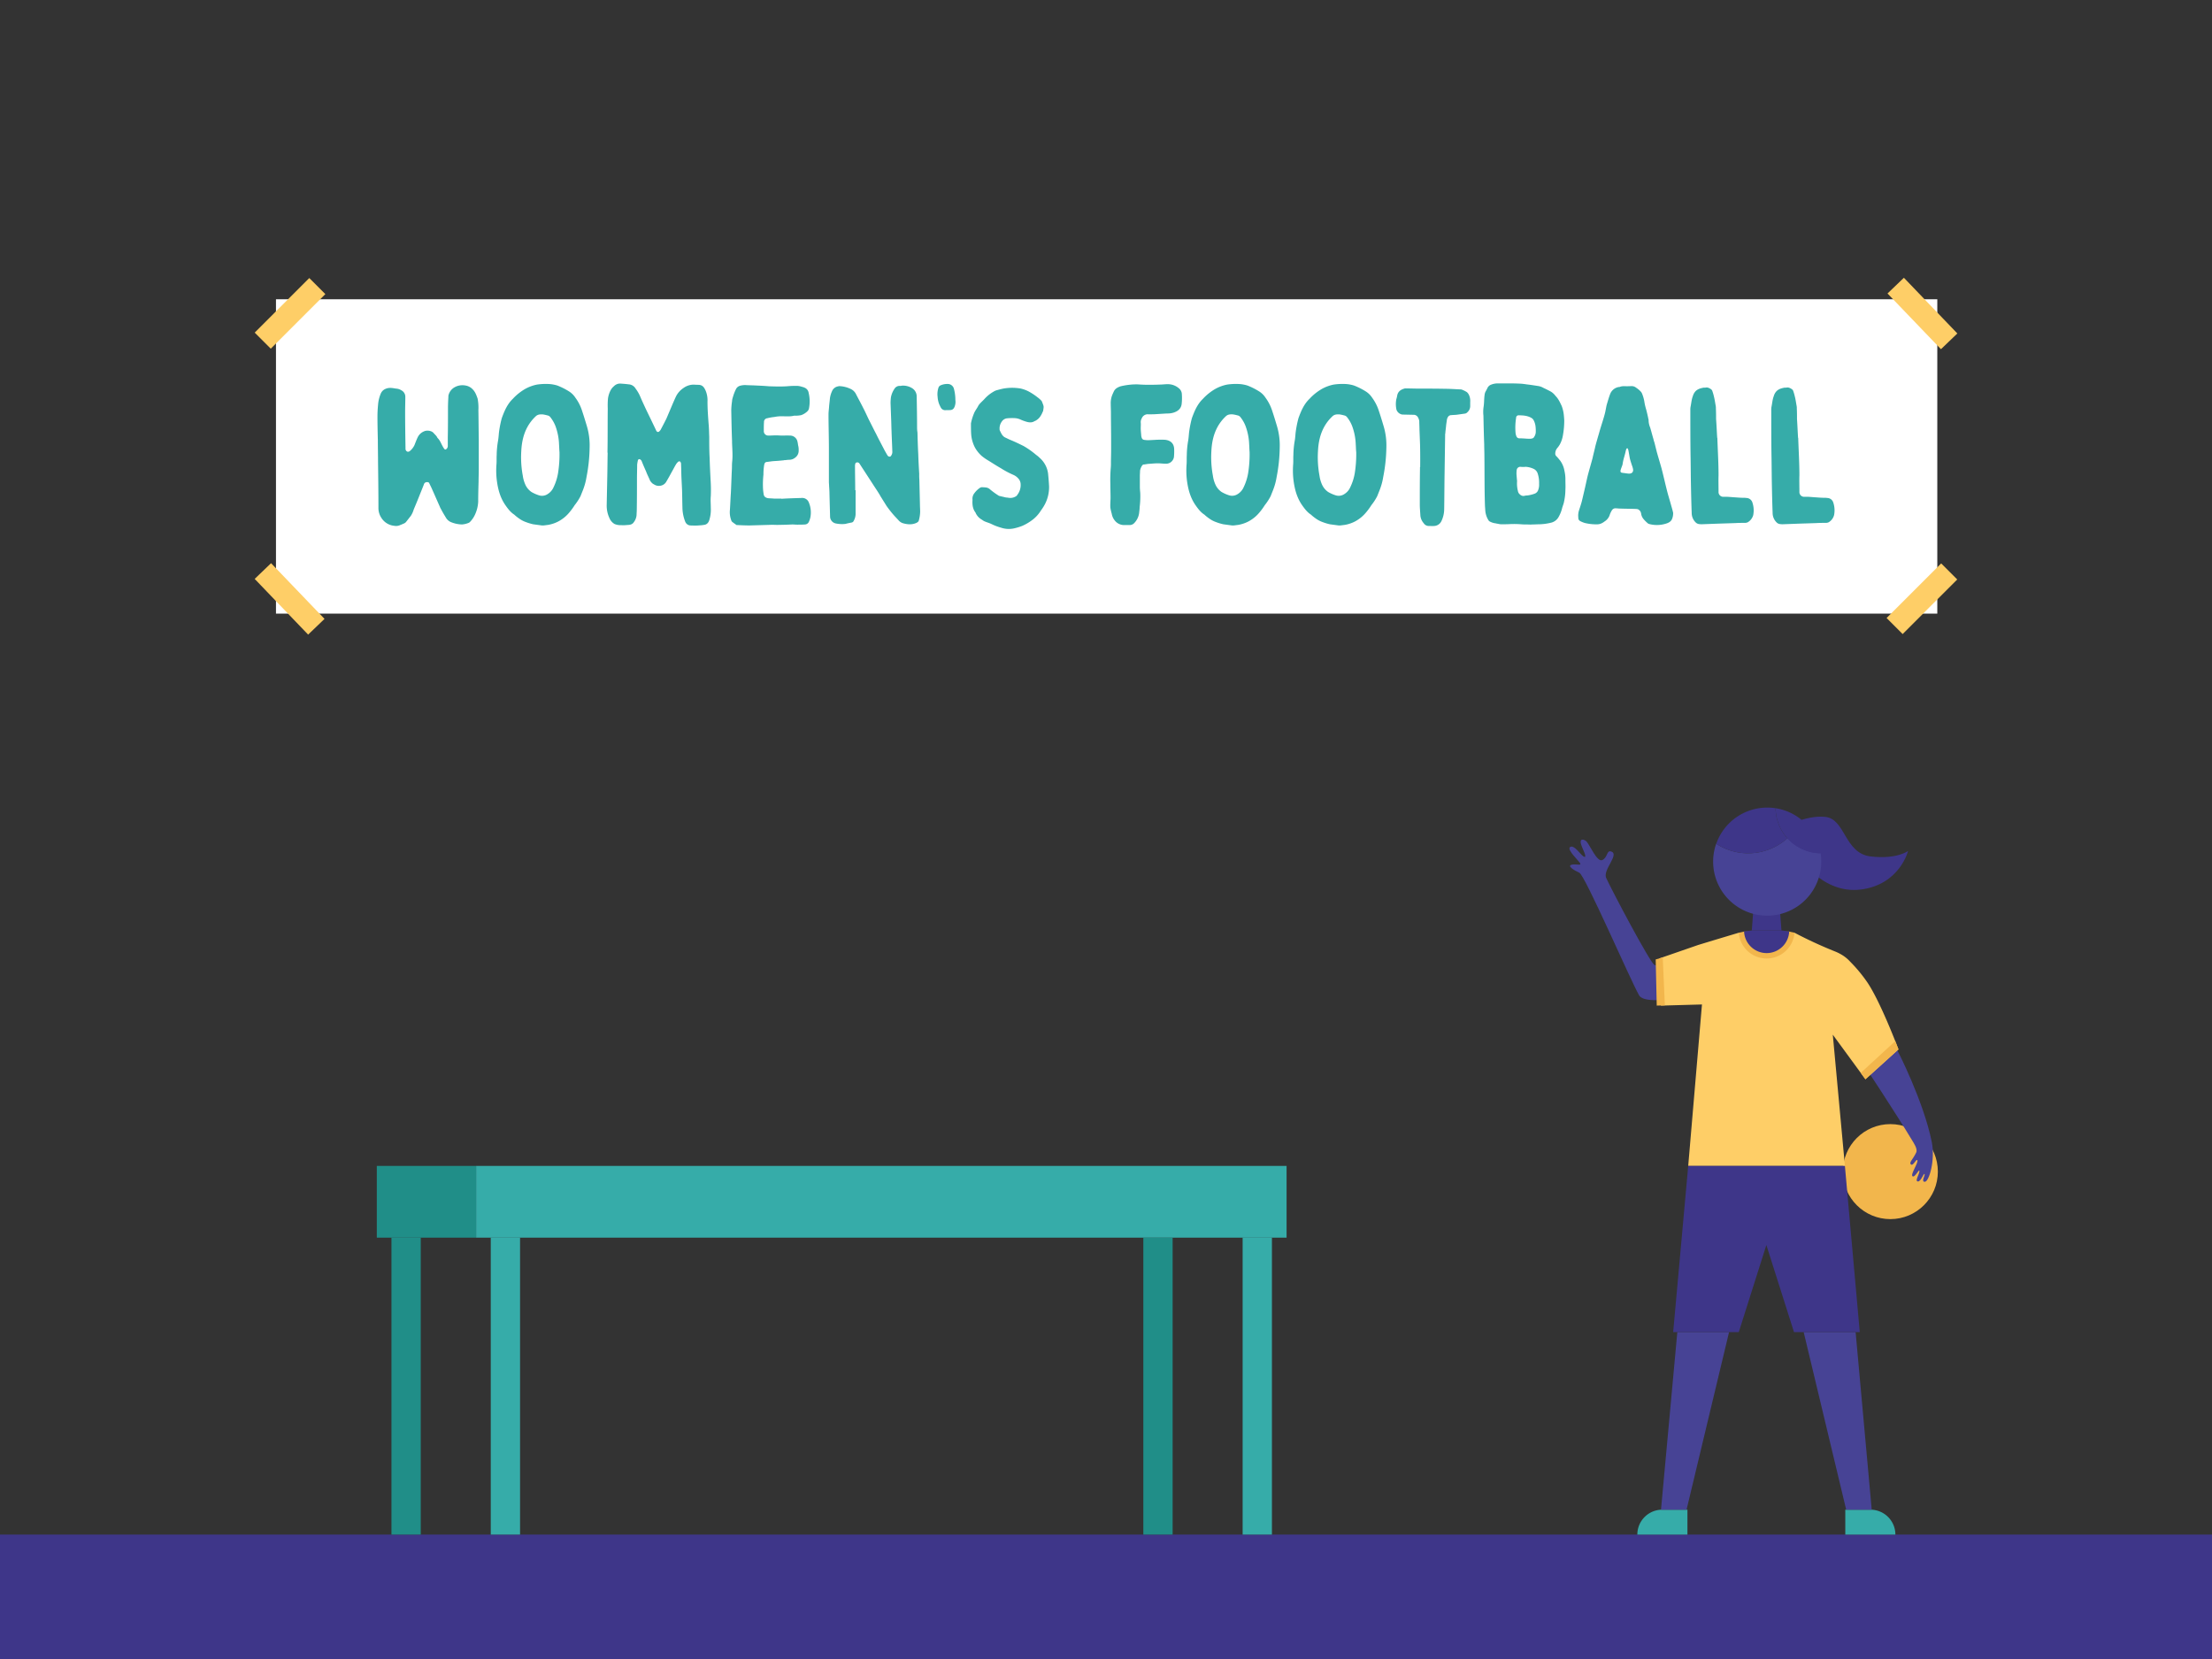 <svg xmlns="http://www.w3.org/2000/svg" viewBox="0 0 1600 1200"><rect x="0" y="0" width="1600" height="1200" fill="#333333" stroke="none"/><defs><style>.cls-1{fill:#3e3689;}.cls-2{fill:#36aca9;}.cls-3{fill:#208e88;}.cls-4{fill:#474395;}.cls-5{fill:#f2b64c;}.cls-6{fill:#fece67;}.cls-7{fill:#fff;}</style></defs><g id="Football_-_Women_s" data-name="Football - Women&apos;s"><rect class="cls-1" y="1110" width="1600" height="90"/><rect class="cls-2" x="354.98" y="895.22" width="21.19" height="214.78"/><rect class="cls-2" x="898.83" y="895.22" width="21.19" height="214.78"/><rect class="cls-2" x="344.38" y="843.34" width="586.24" height="51.88"/><rect class="cls-3" x="283.15" y="895.22" width="21.19" height="214.78"/><rect class="cls-3" x="827" y="895.22" width="21.19" height="214.78"/><rect class="cls-3" x="272.56" y="843.34" width="71.83" height="51.88"/><path class="cls-4" d="M1255.55,680.71s-55.28,19.6-58.85,17.29-31.09-54.54-34.89-62.9c-2.69-5.92,9.89-17.13,3.6-19.2-3.39-1.12-2.4,4.22-6.39,6.19s-9.46-12.2-12-13.9-5.35-1.35-2.5,4.92,2.67,7.61.61,6.19-6.75-8.6-9.46-6.58,7.69,11,7.45,12.22-3.59-.26-6.51.59,1.59,3.85,5.76,5.74,36.44,76.61,43.2,88.63c5.36,9.52,53.2-3.13,53.2-3.13l-4.5,28.11,28.27,1.29-2-65.79-5,.33"/><circle class="cls-5" cx="1367.35" cy="847.46" r="34.36"/><path class="cls-4" d="M1382.89,824.51c-11.37-18.92-34.23-53.54-34.23-53.54s5-8.88,6.83-9.33,16.89-2,16.89-2,18.94,36.66,24.93,66.4c2.65,13.15-2,28.69-5,28.77s.38-4.73-.24-5.61-2.62,5.74-4.91,5.37,1.33-5.41,1.21-7.53-3.25,5.07-5,3.76,5-10.75,3.34-11.74c-.92-.54-3,4.8-4.61,3.09-1.28-1.39,1.49-3.41,3.93-8.48C1387.28,831.08,1384.28,826.82,1382.89,824.51Z"/><path class="cls-6" d="M1228.29,683.54c16-4.88,29.42-8.87,29.42-8.87H1298a312.06,312.06,0,0,0,29.35,13.55,32.94,32.94,0,0,1,6.09,3.19l.25.17a27,27,0,0,1,4.57,4,107.79,107.79,0,0,1,11.46,13.59c9.91,13.63,23.5,49.89,23.5,49.89l-23.9,21.61-23.61-32.26,8.77,94.94H1221.13l9.95-116.79-29.67.83-1.25-34.11Z"/><path class="cls-2" d="M1202.34,1092h18.23a0,0,0,0,1,0,0v18a0,0,0,0,1,0,0h-36.24a0,0,0,0,1,0,0v0A18,18,0,0,1,1202.34,1092Z"/><path class="cls-2" d="M1334.76,1092H1371a0,0,0,0,1,0,0v18a0,0,0,0,1,0,0h-18.23a18,18,0,0,1-18-18v0A0,0,0,0,1,1334.76,1092Z" transform="translate(2705.75 2202) rotate(-180)"/><path class="cls-5" d="M1261.54,673.82l-3.83.85h0a20.2,20.2,0,0,0,40.28,0l-3.83-.84Z"/><polygon class="cls-1" points="1288.58 673.05 1267.12 673.05 1268.73 651.6 1286.96 651.6 1288.58 673.05"/><path class="cls-1" d="M1277.85,689.4a16.34,16.34,0,0,0,16.31-15.57c-2.49-.51-5.58-.78-5.58-.78h-21.46s-3.09.27-5.58.77A16.34,16.34,0,0,0,1277.85,689.4Z"/><polygon class="cls-4" points="1250.68 963.56 1219.93 1092 1201.45 1092 1213.25 963.56 1250.68 963.56"/><polygon class="cls-4" points="1353.87 1092 1335.4 1092 1304.65 963.56 1342.22 963.56 1353.87 1092"/><polygon class="cls-1" points="1334.47 843.33 1221.13 843.33 1210.25 963.56 1257.71 963.56 1277.66 900.56 1297.65 963.56 1345.22 963.56 1334.47 843.33"/><polygon class="cls-5" points="1373.21 759.04 1370.89 753.06 1345.93 776.04 1349.31 780.65 1373.21 759.04"/><polygon class="cls-5" points="1197.61 693.98 1198.36 727.37 1204.24 727.21 1202.71 692.54 1197.61 693.98"/><path class="cls-1" d="M1288.58,599.14s17.1-9.83,31.73-8.27,13.74,26.4,32.81,28.62,27.05-4,27.05-4-6,24.39-34.24,27.93-45.32-24.51-45.32-24.51Z"/><path class="cls-4" d="M1292.9,606.36a33,33,0,0,0,24,10.85,39.76,39.76,0,0,1,.46,6,39.1,39.1,0,1,1-76-12.92,42.32,42.32,0,0,0,51.48-3.95Z"/><path class="cls-1" d="M1292.9,606.36a42.48,42.48,0,0,0,10-13.5,39.12,39.12,0,0,1,14,24.35A33,33,0,0,1,1292.9,606.36Z"/><path class="cls-1" d="M1278.31,584.14a38.51,38.51,0,0,1,6,.46,33,33,0,0,0,8.57,21.76,42.32,42.32,0,0,1-51.48,3.95A39.09,39.09,0,0,1,1278.31,584.14Z"/><path class="cls-1" d="M1292.9,606.36a33,33,0,0,1-8.57-21.76,38.93,38.93,0,0,1,18.6,8.26A42.48,42.48,0,0,1,1292.9,606.36Z"/><rect class="cls-7" x="199.62" y="216.47" width="1201.68" height="227.38"/><rect class="cls-6" x="181.86" y="218.47" width="55.84" height="16.43" transform="translate(-98.84 214.71) rotate(-45)"/><rect class="cls-6" x="1382.29" y="198.76" width="16.43" height="55.84" transform="translate(230.32 1025.97) rotate(-43.82)"/><rect class="cls-6" x="1362.3" y="424.96" width="55.84" height="16.43" transform="translate(100.84 1109.82) rotate(-45)"/><rect class="cls-6" x="201.28" y="405.25" width="16.43" height="55.84" transform="translate(-241.6 265.71) rotate(-43.82)"/><path class="cls-2" d="M346.31,339.34c0,3-.14,5.92-.14,8.88-.14,4.79-.28,9.72-.28,14.79a25.18,25.18,0,0,1-2.68,10,18.88,18.88,0,0,1-3.38,4.65c-.28.14-.43.42-.57.42a15.62,15.62,0,0,1-5.07,1.27,22,22,0,0,1-8-1.69,7.73,7.73,0,0,1-3.81-3.52c-1.41-2.26-2.68-4.51-3.94-6.91-.14-.14-.14-.42-.29-.7-1.83-4.09-3.66-8.32-5.49-12.4-.71-1.7-1.55-3.25-2.26-4.8a1.37,1.37,0,0,0-1.27-.56,2.19,2.19,0,0,0-2.53,1.69c-1.27,3.24-2.68,6.63-3.95,9.87-1.13,2.82-2.25,5.49-3.38,8.17a17.54,17.54,0,0,1-2.11,4.65c-1.27,1.55-2.4,3.1-3.67,4.65a5.41,5.41,0,0,1-2,1.13,8.9,8.9,0,0,1-1.69.7,7,7,0,0,1-4.51.71,12.37,12.37,0,0,1-9.44-5.78,12.79,12.79,0,0,1-2.12-7.33c0-10.85-.14-21.84-.28-32.69,0-5.36-.14-10.71-.14-16.07-.14-5.64-.28-11.41-.28-17.05q0-4.23.42-8.46a25.74,25.74,0,0,1,2.11-8.59,6.33,6.33,0,0,1,3.1-3c2.68-1.27,5.22-.71,7.75-.29a7.77,7.77,0,0,1,3.95,1.27,5.2,5.2,0,0,1,2.82,4.79c0,3.53-.14,7.19-.14,10.71,0,8.88.14,17.76.28,26.5a2.56,2.56,0,0,0,.28,1.41c.71,1.13,1.83,1.41,3.1.28a12.53,12.53,0,0,0,3.1-4.09c.71-1.83,1.41-3.66,2.26-5.49a8.77,8.77,0,0,1,4.79-4.51c1.83-.85,5.36-.57,6.91,1.41,1,1.12,2.11,2,2.67,3.38,1.84,1.69,2.54,3.95,3.67,5.92a12.86,12.86,0,0,0,1.12,1.83c.57.85,1.13.85,1.84.14a2.87,2.87,0,0,0,.84-2.11v-6.06c.14-7.19.14-14.24.14-21.42,0-2.68.14-5.5.29-8.18v-.56a9.1,9.1,0,0,1,4.79-6.34,11.55,11.55,0,0,1,7.47-1.13,9.06,9.06,0,0,1,5.35,2.82c1.83,1.83,2.68,4.23,3.52,6.62a34,34,0,0,1,.57,8.46c.14,6.76.14,13.67.28,21Z"/><path class="cls-2" d="M424.25,345a45.37,45.37,0,0,1-2.68,9.72c-.57,1.41-1.13,2.82-1.69,4.23a39.64,39.64,0,0,1-4.23,6.48,45,45,0,0,1-3.81,5.21,26.38,26.38,0,0,1-8.17,6.63,25.25,25.25,0,0,1-7.19,2.39l-3.38.43h-1l-6.34-.85a35.48,35.48,0,0,1-5.21-1.55,19.4,19.4,0,0,1-4.51-2.25,33.37,33.37,0,0,1-3.67-2.82,3.06,3.06,0,0,0-.7-.57c-2.68-1.83-4.51-4.37-6.34-7-3.53-5.22-5.08-11-5.92-17.2a58,58,0,0,1-.28-12.26c.14-2.11,0-4.37.14-6.48a64.21,64.21,0,0,1,1-10.43c.29-1.69.43-3.52.57-5.21a74.8,74.8,0,0,1,2.11-11c1.83-5.07,3.95-10.14,8-14a37.79,37.79,0,0,1,9-7.19,29.46,29.46,0,0,1,8.46-3.1,42.86,42.86,0,0,1,8.46-.42,24.81,24.81,0,0,1,6.34,1.13,49.49,49.49,0,0,1,8.17,4.09,15,15,0,0,1,4.79,4.65,32.06,32.06,0,0,1,4.79,9.3c1.27,3.8,2.4,7.47,3.53,11.27a48.34,48.34,0,0,1,2,15.36A117.34,117.34,0,0,1,424.25,345Zm-19.88-23.54a42.38,42.38,0,0,0-2.53-13.11,24.88,24.88,0,0,0-3.67-6.48,3.47,3.47,0,0,0-2.25-1.41,27.21,27.21,0,0,0-3.24-.7c-2-.14-3.81,0-5.22,1.41a30.78,30.78,0,0,0-5.92,7.61c-3.1,5.63-4.22,11.69-4.51,17.89a72.49,72.49,0,0,0,1.13,17.48,23.37,23.37,0,0,0,2,6.76,13,13,0,0,0,4.23,4.94,26.14,26.14,0,0,0,5.36,2.39,7.23,7.23,0,0,0,6.34-.84,11,11,0,0,0,4.37-5.08,37.25,37.25,0,0,0,3.24-10.43,87.54,87.54,0,0,0,1-14.79C404.52,325.24,404.52,323.41,404.37,321.44Z"/><path class="cls-2" d="M439.61,295.51a58.66,58.66,0,0,1,.14-7.05,17.65,17.65,0,0,1,2.11-6.48,9.32,9.32,0,0,1,2.12-2.54,6.31,6.31,0,0,1,4.51-2c2.11.14,4.08.28,6.2.56a6.19,6.19,0,0,1,5.07,3.1,27.47,27.47,0,0,1,3.53,6.2c1.26,3,2.67,5.92,4.08,9,2.4,4.94,4.79,9.87,7.19,14.94a2.94,2.94,0,0,0,.42.71,1.21,1.21,0,0,0,1.83.14,7.54,7.54,0,0,0,1-1.13c1.41-2.68,2.82-5.35,4.23-8.17.42-1,.84-2,1.27-3,1.83-4.23,3.52-8.46,5.49-12.69a15.73,15.73,0,0,1,5.64-6.48,12.59,12.59,0,0,1,8-2.39c.85.14,1.7,0,2.54.14a5.32,5.32,0,0,1,1.55.14c2.26.56,3.1,2.39,3.95,4.23a18.41,18.41,0,0,1,1.27,7.75c0,5.49.42,11,.84,16.49.28,2.95.28,5.91.42,8.87,0,5.08,0,10.15.29,15.37.14,5.35.42,10.71.7,16.2a103.61,103.61,0,0,1,.14,11.42c-.28,2.82,0,5.63,0,8.45a25.18,25.18,0,0,1-1,8.6c-.56,2.11-1.83,3.66-4.22,3.81a15.67,15.67,0,0,1-2.54.28,33.8,33.8,0,0,1-5.36.14,14.51,14.51,0,0,1-2.39-.14,4.34,4.34,0,0,1-3-2.68,28.54,28.54,0,0,1-2-9.87c-.14-4.36-.14-8.73-.29-13.24l-.42-8.46c-.14-3.24-.14-6.34-.28-9.58a4.8,4.8,0,0,0-.14-1.41c-.42-1.13-1.27-1.41-2.12-.57a7.49,7.49,0,0,0-1.4,1.7c-1.13,1.83-2,3.66-3,5.35-1.27,2.4-2.54,4.65-3.95,7.05a5.89,5.89,0,0,1-4.51,3.1,6.24,6.24,0,0,1-4.23-.85,8,8,0,0,0-1-.56,8.72,8.72,0,0,1-2.12-2.4c-.84-2.11-2-4.22-2.82-6.48-1.12-2.54-2.25-5.07-3.24-7.61a2.74,2.74,0,0,0-1.27-1.27,1.06,1.06,0,0,0-1.41.71,25.83,25.83,0,0,0-.56,3.24c0,3.52-.14,6.9-.14,10.29,0,7.61,0,15.08-.14,22.54,0,1.13-.14,2.4-.14,3.53a9.84,9.84,0,0,1-2,5.21c-1,1.55-2.67,2-4.51,2a25.83,25.83,0,0,1-4.65.14,11,11,0,0,1-4.79-.85,8.87,8.87,0,0,1-3.66-4.23,21.23,21.23,0,0,1-2-9.3c.14-6.9.28-13.67.42-20.43.14-5.92.14-11.7.28-17.62h-.14C439.61,316.93,439.47,306.22,439.61,295.51Z"/><path class="cls-2" d="M579.7,360.2a5.1,5.1,0,0,1,5.35,3.24,18.68,18.68,0,0,1,1.13,10.71,16,16,0,0,1-1.13,3.38,3.29,3.29,0,0,1-2.68,1.83c-2,.14-3.8.14-5.77.14-1.13,0-2.26-.14-3.53-.14-3.1.14-6.34.28-9.44.28-2.25.15-4.37-.14-6.48,0l-14.94.43c-3,0-5.92-.14-8.88-.28h-.56c-1.13-.85-2.26-1.56-3.24-2.4a2.16,2.16,0,0,1-.57-1,16.55,16.55,0,0,1-1-7.47c.28-4.22.42-8.31.7-12.4.28-5.49.42-11,.7-16.49.15-2.11,0-4.37.29-6.48.42-4.51,0-9-.14-13.39V319c-.29-7.46-.43-14.79-.57-22.26a51.18,51.18,0,0,1,.57-6.49,10,10,0,0,1,.56-2.81,32.8,32.8,0,0,1,2.4-6.21,4.7,4.7,0,0,1,2.53-2.11,13.25,13.25,0,0,1,4.65-.56c2.4.14,4.79.14,7.19.28,3.1.14,6.2.28,9.3.56,4.37.14,8.74.28,13.11,0a69.14,69.14,0,0,1,7.61-.28,14.06,14.06,0,0,1,3.38.71,8,8,0,0,1,2,.7,4.78,4.78,0,0,1,2.68,3.66,26.17,26.17,0,0,1,.28,11,4,4,0,0,1-1.27,2.39,12.42,12.42,0,0,1-4.36,2.68,19.29,19.29,0,0,1-4.09.42h-1.13c-2.68.71-5.49.43-8.31.43a24.25,24.25,0,0,0-5.5.42c-.56.14-1.27.14-2,.28a29.41,29.41,0,0,0-3.53.71,2.64,2.64,0,0,0-2.39,2.81c-.14,1.84-.14,3.67-.14,5.5v1.27a3.18,3.18,0,0,0,2.25,2.82,4.41,4.41,0,0,0,1.41.14c1.55,0,3.24-.14,4.79-.14h1.69c3,.28,5.92,0,8.74.14a5.48,5.48,0,0,1,5.5,4.51c.28,1,.28,2,.56,3a12.69,12.69,0,0,1,.28,3.24,6.1,6.1,0,0,1-2.53,5.21,6.79,6.79,0,0,1-4.23,1.55c-1.27,0-2.54.29-3.81.29a1.78,1.78,0,0,1-.84.14c-2.4.28-4.79.42-7,.56-1.55.14-3.1.42-4.51.56s-1.69.85-2,2a41.37,41.37,0,0,0-.56,7.18,63.83,63.83,0,0,0-.29,10.43,30.36,30.36,0,0,0,.43,3.53c.14,2,1.55,2.82,3.24,3.1,1.41.14,2.82.14,4.23.28h5.35v.14C570,360.48,574.91,360.34,579.7,360.2Z"/><path class="cls-2" d="M618.88,371.89a10.55,10.55,0,0,1-1.41,4.94,1.94,1.94,0,0,1-1.41,1.12c-1.41.28-3,.57-4.51,1a22,22,0,0,1-6.77-.28,5.15,5.15,0,0,1-4.36-5.08c-.15-5.35-.29-10.57-.43-15.92,0-2.11-.14-4.09-.28-6.2,0-1-.14-2-.14-2.82v-24.1c0-8.17-.28-16.49-.28-24.66,0-2,.28-3.81.42-5.78s.42-3.81.56-5.64a18,18,0,0,1,1.55-5.49,5.77,5.77,0,0,1,4.51-3.53,2.14,2.14,0,0,1,1-.14,20.57,20.57,0,0,1,8.17,2.12,8,8,0,0,1,3.81,3.94c1.69,3.24,3.38,6.34,4.93,9.44,1.41,2.68,2.68,5.5,3.95,8.18l3,5.92c.84,1.69,1.69,3.38,2.53,4.93,1.7,3.52,3.53,6.91,5.36,10.43.85,1.69,1.83,3.38,2.82,5.07a2,2,0,0,0,1,.85,1.36,1.36,0,0,0,1.83-.85,4.44,4.44,0,0,0,.7-3c-.14-4.93-.42-9.86-.56-14.79-.14-2.82-.14-5.64-.28-8.6-.14-3.81-.29-7.61-.43-11.56a37.48,37.48,0,0,1,.29-4.09,16.35,16.35,0,0,1,2.53-6.06,4.35,4.35,0,0,1,4.09-2.11,2.14,2.14,0,0,0,1-.14,12.28,12.28,0,0,1,8,2,7,7,0,0,1,3,5.92c.14,7.61.28,15.22.28,22.83a23,23,0,0,0,.28,3.1c.14,5.22.28,10.43.57,15.51.14,4.93.42,9.72.7,14.51A39.93,39.93,0,0,0,665,347c.14,5.92.28,12,.42,17.9,0,1.83.15,3.52.15,5.21a25,25,0,0,1-1,6.48c-.28.85-.85,1.13-1.55,1.55-3.24,1.55-6.63,1.27-10,.29a6.92,6.92,0,0,1-3-2c-1.12-1.27-2.25-2.39-3.38-3.66a81,81,0,0,1-5.35-6.77l-4.23-6.76c-1.69-3.1-3.81-6.06-5.78-9.16-3.1-4.79-6.34-9.73-9.44-14.52a2,2,0,0,0-1.84-1.12c-.84.14-1.26.42-1.4,1.26a5.48,5.48,0,0,0-.15,1.55c0,5.78.15,11.56.15,17.34h.28Z"/><path class="cls-2" d="M690.61,293.82c-.7,2.11-1.83,2.82-3.8,2.82h-2.4a3.59,3.59,0,0,1-3.8-1.69c-.43-.71-.71-1.41-1.13-2.26a17.22,17.22,0,0,1-1.27-5.5,15.26,15.26,0,0,1,.56-6.62,2.88,2.88,0,0,1,1.55-1.83,12.27,12.27,0,0,1,5.5-1,4.64,4.64,0,0,1,4.23,3.67,31.19,31.19,0,0,1,1,7.89A9.46,9.46,0,0,1,690.61,293.82Z"/><path class="cls-2" d="M703.44,361.46a6.42,6.42,0,0,1,1.41-4.79,16.54,16.54,0,0,1,3.94-3.8,8.27,8.27,0,0,1,1-.43,24.53,24.53,0,0,1,3.24.15,5.26,5.26,0,0,1,3.1,1.4,53.07,53.07,0,0,0,5.78,4.23,3.44,3.44,0,0,0,.7.43c1.55.42,3.1.7,4.65,1.12.71.14,1.55.14,2.26.29a7.56,7.56,0,0,0,5.64-1.27c.28-.14.42-.43.7-.85a11.57,11.57,0,0,0,2.4-7.75,6.28,6.28,0,0,0-1.7-4.09,10.11,10.11,0,0,0-3.38-2.53,65.06,65.06,0,0,1-9.3-4.94c-3-1.69-5.78-3.52-8.74-5.35a39.51,39.51,0,0,1-4.93-3.38,23.54,23.54,0,0,1-4.93-6.06,24.78,24.78,0,0,1-2.82-10c-.14-2.4-.14-4.79-.14-7.19v-.42a37.59,37.59,0,0,1,2.54-8c.84-1.69,2-3.1,2.81-4.8,1.13-1.83,3-3.24,4.51-4.93a25.92,25.92,0,0,1,6.49-5.21,8.77,8.77,0,0,1,2.67-1.13c1.55-.42,3.1-.85,4.65-1.13a36.11,36.11,0,0,1,12.27,0,24.56,24.56,0,0,1,6.06,2.26,46,46,0,0,1,6.34,4.23,18.27,18.27,0,0,1,2.53,2.25c.15.14.29.42.43.56.14.43.28.71.42,1.13,1,2.54,1,2.54.56,5.22a2.26,2.26,0,0,1-.42,1.26,16.5,16.5,0,0,1-1.41,2.82,9.82,9.82,0,0,1-3.94,3.67c-.15,0-.29.14-.43.14-2.11,1.41-4.37,1-6.62.28a32.32,32.32,0,0,1-3.38-1.27,11.87,11.87,0,0,0-4.37-1.13,38,38,0,0,0-5.78.15,5.3,5.3,0,0,0-3.66,2.39,8.32,8.32,0,0,0-1.55,5.5,1.78,1.78,0,0,0,.14.84c1,2,1.69,3.95,3.8,5.08,1.27.56,2.54,1.27,3.95,1.83,3.1,1.27,6.34,2.82,9.44,4.37a59.41,59.41,0,0,1,9.16,6.48,16.35,16.35,0,0,1,2.4,2,18.16,18.16,0,0,1,6.2,11.7c.28,3,.56,6.06.7,9.16a27,27,0,0,1-2.82,12.4,33.06,33.06,0,0,1-3,4.79,25.17,25.17,0,0,1-5.35,6.21,35.75,35.75,0,0,1-8.32,5.07,41.15,41.15,0,0,1-5.49,1.69,17.61,17.61,0,0,1-9.73-.42,39.38,39.38,0,0,1-6.76-2.54c-1.69-.85-3.38-1.27-5.08-2a5.73,5.73,0,0,1-1.26-.71c-.29-.14-.57-.42-.85-.56a10.77,10.77,0,0,1-4.37-4.65c0-.14-.14-.28-.14-.42-2-2.54-2.39-5.5-2.25-8.6Z"/><path class="cls-2" d="M825.48,314.82a2.38,2.38,0,0,0,.14,1c.29,1.55.85,2.26,2.4,2.4a16.35,16.35,0,0,0,3.66.14c1,0,2-.14,3-.14a69.08,69.08,0,0,1,7.61-.14c4.23.28,6.77,2.53,7,6.48a41.81,41.81,0,0,1-.14,5.92,5.69,5.69,0,0,1-5.92,4.93c-2,0-3.8-.28-5.64-.28-2.39,0-4.79.28-7.18.42-1,.14-1.84.28-2.82.43a1.55,1.55,0,0,0-1.41.7,9,9,0,0,0-1.55,3.81c0,1.26-.14,2.53-.14,3.8v7.61c0,1.55.14,3.1.28,4.65a61.59,61.59,0,0,1-.42,10.15,25.7,25.7,0,0,1-.29,3.38,12.87,12.87,0,0,1-3.38,8,4.68,4.68,0,0,1-3.94,1.7h-3a8.59,8.59,0,0,1-7.47-3.39,10.54,10.54,0,0,1-2.12-4.79,40,40,0,0,1-1-4.37,27.23,27.23,0,0,1,0-3.38c0-1.27.14-2.4.14-3.66,0-3.39-.14-6.63-.14-10a105.37,105.37,0,0,1,.28-11.56,34.39,34.39,0,0,0,.14-3.8c0-3.1.14-6.2.14-9.44v-6.2c0-6.77-.14-13.68-.14-20.44,0-2.25-.14-4.37-.14-6.62a16.05,16.05,0,0,1,.84-5.78c.43-1.13,1-2.4,1.55-3.52,1-1.84,2.68-2.68,4.66-3.39a49.74,49.74,0,0,1,7.89-1.27c1.41-.14,2.82-.14,4.37-.14,2.39.14,4.79.29,7.18.29,3,0,5.92,0,8.88-.15,2,0,3.81-.28,5.78-.28a12.3,12.3,0,0,1,8.6,3.38,5.7,5.7,0,0,1,1.69,4,38,38,0,0,1-.14,6.91c-.43,3.52-2.82,5.35-6.06,6.34a14.65,14.65,0,0,1-4.23.56c-3.38.14-6.62.42-9.87.57-1.4,0-3,.14-4.36,0a4.62,4.62,0,0,0-4.37,3,5.34,5.34,0,0,0-.71,2.95c.14,1.41,0,2.68,0,4.23S825.34,313.13,825.48,314.82Z"/><path class="cls-2" d="M923.43,345a44.79,44.79,0,0,1-2.68,9.72c-.56,1.41-1.12,2.82-1.69,4.23a39.64,39.64,0,0,1-4.23,6.48,43.81,43.81,0,0,1-3.8,5.21,26.5,26.5,0,0,1-8.17,6.63,25.36,25.36,0,0,1-7.19,2.39l-3.38.43h-1l-6.34-.85a35.6,35.6,0,0,1-5.22-1.55,19.4,19.4,0,0,1-4.51-2.25,33.29,33.29,0,0,1-3.66-2.82,2.93,2.93,0,0,0-.71-.57c-2.67-1.83-4.51-4.37-6.34-7-3.52-5.22-5.07-11-5.92-17.2a59.37,59.37,0,0,1-.28-12.26c.14-2.11,0-4.37.14-6.48a64.21,64.21,0,0,1,1-10.43c.28-1.69.42-3.52.56-5.21a76.17,76.17,0,0,1,2.12-11c1.83-5.07,3.94-10.14,8-14a37.79,37.79,0,0,1,9-7.19,29.35,29.35,0,0,1,8.46-3.1,42.73,42.73,0,0,1,8.45-.42,24.74,24.74,0,0,1,6.34,1.13,49.58,49.58,0,0,1,8.18,4.09,15,15,0,0,1,4.79,4.65,32.56,32.56,0,0,1,4.79,9.3c1.27,3.8,2.4,7.47,3.52,11.27a48.33,48.33,0,0,1,2,15.36A117.33,117.33,0,0,1,923.43,345Zm-19.87-23.54A42.39,42.39,0,0,0,901,308.33a24.56,24.56,0,0,0-3.66-6.48,3.5,3.5,0,0,0-2.26-1.41,26.38,26.38,0,0,0-3.24-.7c-2-.14-3.8,0-5.21,1.41a30.54,30.54,0,0,0-5.92,7.61c-3.1,5.63-4.23,11.69-4.51,17.89a72.49,72.49,0,0,0,1.13,17.48,23.06,23.06,0,0,0,2,6.76,13,13,0,0,0,4.23,4.94,26.06,26.06,0,0,0,5.35,2.39,7.22,7.22,0,0,0,6.34-.84,10.92,10.92,0,0,0,4.37-5.08,37.6,37.6,0,0,0,3.25-10.43,87.53,87.53,0,0,0,1-14.79C903.7,325.24,903.7,323.41,903.56,321.44Z"/><path class="cls-2" d="M1000.52,345a44.79,44.79,0,0,1-2.68,9.72c-.56,1.41-1.12,2.82-1.69,4.23a38.94,38.94,0,0,1-4.22,6.48,45,45,0,0,1-3.81,5.21,26.5,26.5,0,0,1-8.17,6.63,25.25,25.25,0,0,1-7.19,2.39l-3.38.43h-1l-6.34-.85a36,36,0,0,1-5.22-1.55,19.4,19.4,0,0,1-4.51-2.25,34.26,34.26,0,0,1-3.66-2.82,3.06,3.06,0,0,0-.7-.57c-2.68-1.83-4.51-4.37-6.35-7-3.52-5.22-5.07-11-5.92-17.2a59.37,59.37,0,0,1-.28-12.26c.14-2.11,0-4.37.14-6.48a64.21,64.21,0,0,1,1-10.43c.28-1.69.42-3.52.56-5.21a76.17,76.17,0,0,1,2.12-11c1.83-5.07,3.94-10.14,8-14a37.79,37.79,0,0,1,9-7.19,29.46,29.46,0,0,1,8.46-3.1,42.73,42.73,0,0,1,8.45-.42,24.66,24.66,0,0,1,6.34,1.13A49.58,49.58,0,0,1,987.7,283a15,15,0,0,1,4.79,4.65,32.56,32.56,0,0,1,4.79,9.3c1.27,3.8,2.4,7.47,3.52,11.27a48.33,48.33,0,0,1,2,15.36A117.33,117.33,0,0,1,1000.52,345Zm-19.87-23.54a42.1,42.1,0,0,0-2.54-13.11,24.56,24.56,0,0,0-3.66-6.48,3.5,3.5,0,0,0-2.25-1.41,26.94,26.94,0,0,0-3.25-.7c-2-.14-3.8,0-5.21,1.41a30.54,30.54,0,0,0-5.92,7.61c-3.1,5.63-4.23,11.69-4.51,17.89a72.49,72.49,0,0,0,1.13,17.48,23.06,23.06,0,0,0,2,6.76,13,13,0,0,0,4.23,4.94,26.06,26.06,0,0,0,5.35,2.39,7.25,7.25,0,0,0,6.35-.84,11,11,0,0,0,4.37-5.08A37.59,37.59,0,0,0,980,341.87a87.53,87.53,0,0,0,1-14.79C980.79,325.24,980.79,323.41,980.65,321.44Z"/><path class="cls-2" d="M1027.16,321.44c-.14-3.66-.28-7.33-.42-10.85,0-2-.14-3.95-.14-5.92a7.43,7.43,0,0,0-1.13-3.1,3.58,3.58,0,0,0-2.82-1.55c-2.68,0-5.35-.14-8.17-.14a5.34,5.34,0,0,1-4.37-3.53,18.7,18.7,0,0,1-.14-7.46,23,23,0,0,0,.7-3c.57-2.68,2.54-4.09,5.08-4.8a2.08,2.08,0,0,1,1-.14c3.1,0,6.34.14,9.59.14,6.34,0,12.68,0,19,.14,3.66,0,7.33.29,11,.43a3.74,3.74,0,0,1,1.69.42,19.25,19.25,0,0,1,3,1.55,6.18,6.18,0,0,1,1.41,1.83,10.1,10.1,0,0,1,1,5.36v2.53a6,6,0,0,1-2,4.8,3,3,0,0,1-1.69,1l-6.06.85c-1.27.14-2.68.14-4,.28a2.8,2.8,0,0,0-2.54,1.69,5.08,5.08,0,0,0-.56,1.55c-.14,1.41-.42,2.68-.56,4.09-.15,1.83-.43,3.66-.57,5.35a1.8,1.8,0,0,1-.14.85c-.14,9.58-.28,19.31-.42,29-.14,8.46-.14,17.05-.28,25.51a20.21,20.21,0,0,1-2,8.6,6.12,6.12,0,0,1-5.07,3.52c-1.41.14-2.82,0-4.37,0a4.3,4.3,0,0,1-3.38-2,9.76,9.76,0,0,1-2.4-5.5c-.14-2.68-.42-5.36-.42-8.17,0-8.46,0-17.06.14-25.65v-1.27h.14C1027.3,332.43,1027.3,326.94,1027.16,321.44Z"/><path class="cls-2" d="M1130.46,315.1a20.71,20.71,0,0,1-2.25,6.48,16.75,16.75,0,0,1-1.83,2.54,6.36,6.36,0,0,0-1.41,4.23,2.48,2.48,0,0,0,.84,1.69c1,1,1.84,2.11,2.68,3.1a17.7,17.7,0,0,1,3.1,7.33,27.27,27.27,0,0,1,.71,6.76c0,2.26.14,4.65,0,6.91a43.48,43.48,0,0,1-1.13,9.44,18.35,18.35,0,0,1-.71,2.25c-.14.57-.42,1.13-.56,1.83a24.31,24.31,0,0,1-2.4,6.06,8.38,8.38,0,0,1-5.63,4.37,39,39,0,0,1-8.18,1.13c-1.69,0-3.52.14-5.21.14-1.41.14-2.82,0-4.23,0a39.93,39.93,0,0,1-4.09-.14,69,69,0,0,0-7.61-.14c-2.25.14-4.65.14-7,.14a17.37,17.37,0,0,1-2.4-.42c-.56,0-1.13-.28-1.55-.28a11.77,11.77,0,0,1-3.94-1.27,2.85,2.85,0,0,1-1.13-1.13,15.55,15.55,0,0,1-2.12-6.2c-.14-1.13-.14-2.4-.28-3.66-.42-12-.28-24.1-.42-36.08,0-3-.14-5.78-.14-8.74-.28-6.91-.42-13.95-.57-20.86a24.68,24.68,0,0,1,.15-6.48c.42-2.82.28-5.64.7-8.46a6.77,6.77,0,0,1,.7-2.39c.57-1,1-1.83,1.41-2.68a4.62,4.62,0,0,1,2.4-2.25,13.09,13.09,0,0,1,5.21-1h5.64c3.1,0,6.2,0,9.3.14a40.47,40.47,0,0,1,5.64.56c2.68.29,5.36.71,8,1.13a10.81,10.81,0,0,1,4.23,1.41c1.83.85,3.52,1.69,5.36,2.68a11.78,11.78,0,0,1,3.38,3.1c2.11,2.11,3.24,4.65,4.51,7.33a26.46,26.46,0,0,1,1.55,6.76c.14,1.55.28,3.1.28,3.95A59.74,59.74,0,0,1,1130.46,315.1Zm-23.39,2.25c1.13-.14,2.11-.28,2.68-1.41a6.82,6.82,0,0,0,1.12-4.08,24,24,0,0,0-.14-3.1,12.78,12.78,0,0,0-1.26-4.51,4.21,4.21,0,0,0-1.84-2c-2.67-1.55-5.78-1.83-8.88-1.83a1.79,1.79,0,0,0-2.11,1.83,44.62,44.62,0,0,0-.42,10.57,8.3,8.3,0,0,0,.56,2.54,2.3,2.3,0,0,0,2.4,1.69c1.83,0,3.66.14,5.49.28ZM1097.91,355a4.18,4.18,0,0,0,.84,2c1.13,1.27,2.4,2.12,4.37,1.55a4.86,4.86,0,0,1,1.41-.14,24.79,24.79,0,0,0,5.36-1.26,4.28,4.28,0,0,0,2.82-3,10.34,10.34,0,0,0,.56-4.09,21.34,21.34,0,0,0-1.13-7.89,5.71,5.71,0,0,0-2.39-2.82,15.61,15.61,0,0,0-6.2-1.69,16.09,16.09,0,0,1-3.67,0,2.64,2.64,0,0,0-2.82,2.39,21,21,0,0,0-.14,3c.14,1.83.28,3.53.43,4.93A22.22,22.22,0,0,0,1097.91,355Z"/><path class="cls-2" d="M1179.79,279.3a5.12,5.12,0,0,1,3.66,1.13,17.67,17.67,0,0,1,3.53,3,4.76,4.76,0,0,1,.7,1.13,26.91,26.91,0,0,1,1.83,6.62,41.84,41.84,0,0,0,1.27,5.21c.57,2.26,1.13,4.51,1.55,6.77a1.06,1.06,0,0,1,.14.56,14.26,14.26,0,0,0,1.13,5.5c.85,2.82,1.55,5.64,2.4,8.46a15.41,15.41,0,0,0,.7,2.39c.57,2.26,1.13,4.51,1.69,6.77,1.13,4.08,2.4,8.17,3.53,12.26,1.41,5.49,2.67,11.13,4.08,16.63.85,3.24,1.84,6.34,2.68,9.44.56,2,1.13,3.8,1.55,5.78a11.14,11.14,0,0,1-.7,4.22c-.85,2.26-2.82,3.1-4.79,3.67a21.6,21.6,0,0,1-12,.14.71.71,0,0,0-.43-.14,23.34,23.34,0,0,1-3.24-3.1,7.83,7.83,0,0,1-2-4.23,4,4,0,0,0-2.54-3.24c-.42,0-.84-.14-1.27-.14-3.94-.14-7.89-.14-11.83-.28-.71,0-1.55-.15-2.4-.15a3,3,0,0,0-3,1.27,16.31,16.31,0,0,0-1.55,3.1,8.75,8.75,0,0,1-3.81,5.08,11.23,11.23,0,0,1-1.69,1.12,7.89,7.89,0,0,1-4.08,1,34.76,34.76,0,0,1-8.6-1,17.29,17.29,0,0,1-3.38-1.4,2.49,2.49,0,0,1-1.27-2.4,12.36,12.36,0,0,1,.56-5.5c.71-2.25,1.55-4.65,2.12-7s1.12-4.79,1.69-7.19c.84-3.52,1.55-7.05,2.39-10.57,1.13-4.37,2.4-8.6,3.53-12.82.56-2.68,1.27-5.22,1.83-7.76s1.41-5.21,2.11-7.75c.57-1.83,1-3.52,1.55-5.35,1.13-3.81,2.4-7.47,3.39-11.28.56-2.11.84-4.37,1.4-6.62.85-2.68,1.56-5.5,2.68-8.17a8.13,8.13,0,0,1,5.92-4.51h.57c1.83-.85,3.66-.57,5.63-.57Zm-1.41,63.28c2.11,0,3.24-1.27,2.82-3.38a14.54,14.54,0,0,0-.71-2.4c-.56-1.69-1.12-3.38-1.55-5.07-.42-2.12-.7-4.09-1.12-6.2-.14-.29-.14-.57-.28-.85-.29-.56-.71-.56-1.13,0-.14.28-.28.85-.42,1.27-.57,3.1-1.84,6.2-2.26,9.44a6.27,6.27,0,0,1-.42,1.55c-.28.85-.71,1.83-1,2.82-.42,1.41-.14,2.11,1.27,2.26s3,.42,4.37.56Z"/><path class="cls-2" d="M1242.08,316.37c0,.28.14.42.14.7.29,8.88.85,17.76.85,26.78-.14,3.66,0,7.47,0,11.13v1.27a3.44,3.44,0,0,0,3.66,3.1c3-.14,5.78.28,8.74.42,1.83.14,3.67.29,5.5.29a12.92,12.92,0,0,1,2.25.14,4.63,4.63,0,0,1,4.37,3.38,17.79,17.79,0,0,1,.57,9,8.66,8.66,0,0,1-4,5.21,5.16,5.16,0,0,1-2.11.42c-2.26,0-4.51,0-6.77.15l-13,.42-11.14.42a12.15,12.15,0,0,1-2.25-.14,4.17,4.17,0,0,1-2-.85,9.53,9.53,0,0,1-3.24-7.18c-.28-7.05-.42-13.95-.56-21s-.14-14.24-.28-21.42c-.14-10.57-.14-21.28-.14-32a12.26,12.26,0,0,1,.14-2.26c.56-2.68.7-5.35,1.69-7.89a8.63,8.63,0,0,1,2.11-3.66c1.69-1.56,3.67-2,5.64-2.4h1.27c1.55-.42,2.82.28,4.09,1.13a2.56,2.56,0,0,1,1,1.41,31.85,31.85,0,0,1,1.13,3.94c.56,2.12.84,4.37,1.27,6.63a8.66,8.66,0,0,1,.14,2c.14,2.68.14,5.5.14,7.61C1241.66,307.91,1241.8,312.14,1242.08,316.37Z"/><path class="cls-2" d="M1300.57,316.37c0,.28.14.42.14.7.28,8.88.85,17.76.85,26.78-.14,3.66,0,7.47,0,11.13v1.27a3.44,3.44,0,0,0,3.66,3.1c3-.14,5.78.28,8.74.42,1.83.14,3.66.29,5.5.29a12.92,12.92,0,0,1,2.25.14,4.63,4.63,0,0,1,4.37,3.38,17.68,17.68,0,0,1,.56,9,8.61,8.61,0,0,1-3.94,5.21,5.21,5.21,0,0,1-2.12.42c-2.25,0-4.51,0-6.76.15l-13,.42-11.13.42a12.31,12.31,0,0,1-2.26-.14,4.13,4.13,0,0,1-2-.85,9.53,9.53,0,0,1-3.24-7.18c-.28-7.05-.42-13.95-.56-21s-.14-14.24-.28-21.42c-.15-10.57-.15-21.28-.15-32a11.45,11.45,0,0,1,.15-2.26c.56-2.68.7-5.35,1.69-7.89a8.53,8.53,0,0,1,2.11-3.66c1.69-1.56,3.66-2,5.64-2.4h1.27c1.55-.42,2.81.28,4.08,1.13a2.52,2.52,0,0,1,1,1.41,33.69,33.69,0,0,1,1.13,3.94c.56,2.12.84,4.37,1.26,6.63a8.09,8.09,0,0,1,.15,2c.14,2.68.14,5.5.14,7.61C1300.15,307.91,1300.29,312.14,1300.57,316.37Z"/></g></svg>